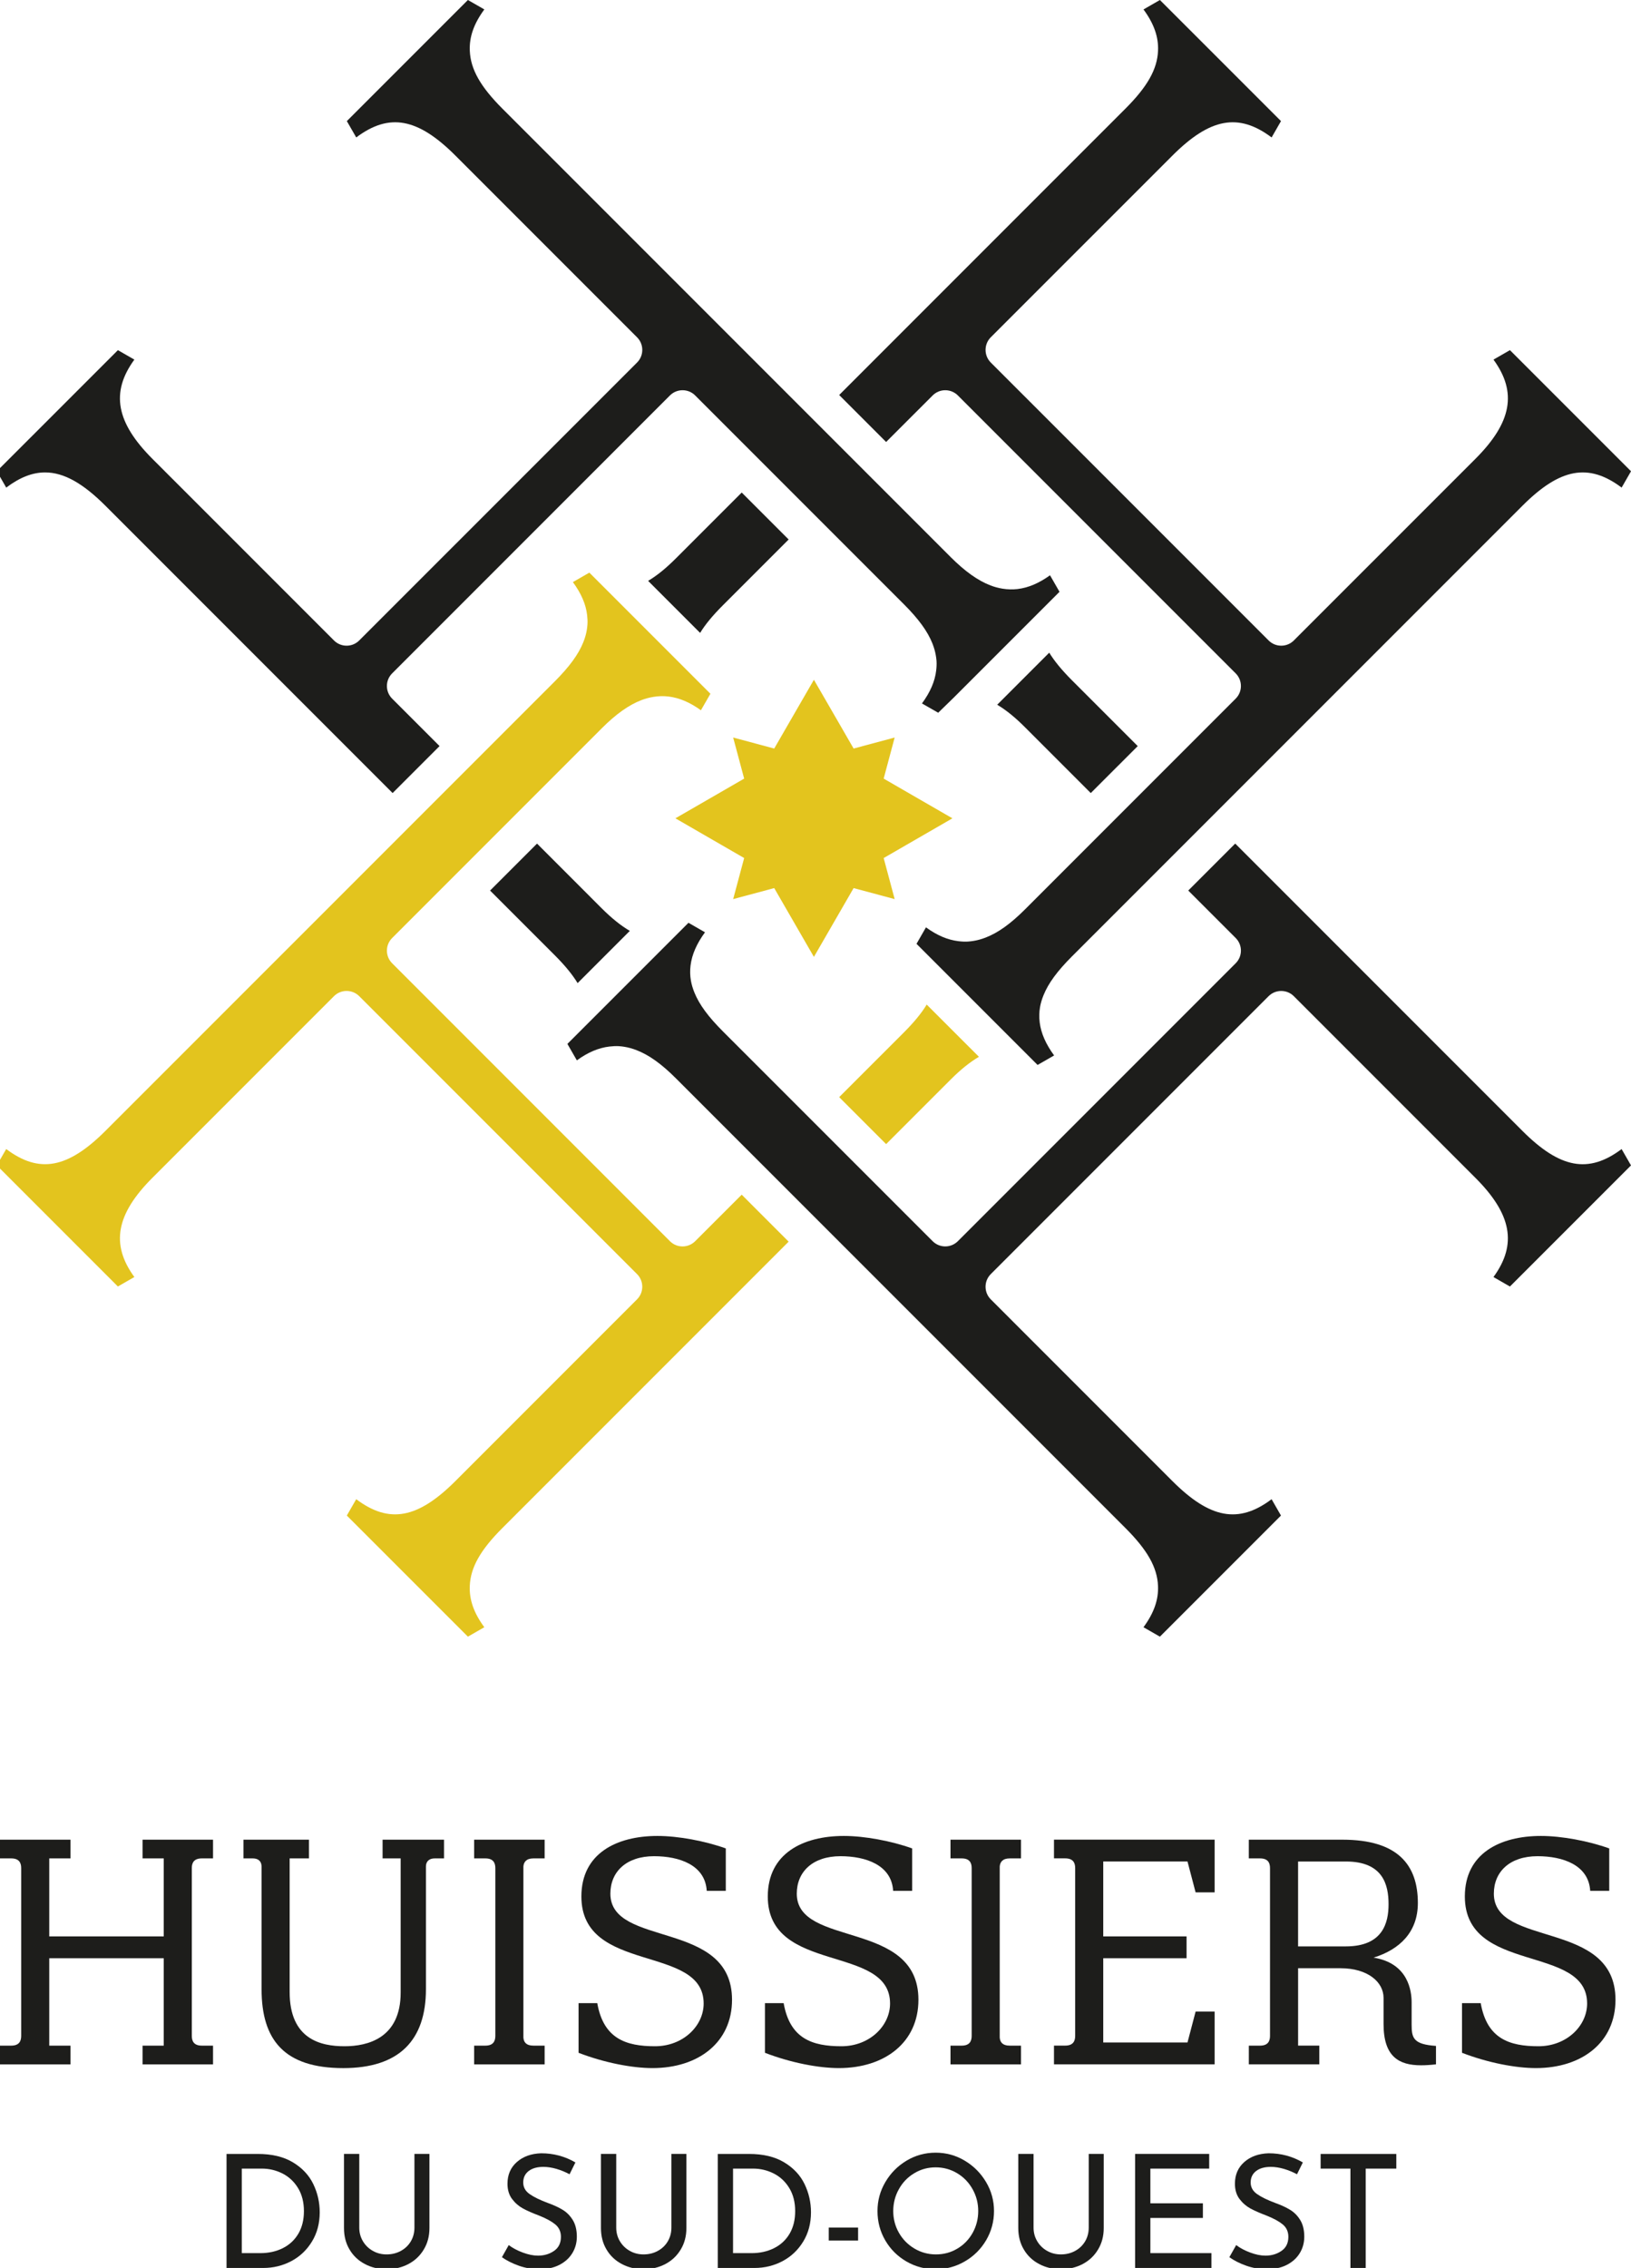 <?xml version="1.0" encoding="iso-8859-1"?>
<!-- Generator: Adobe Illustrator 25.2.1, SVG Export Plug-In . SVG Version: 6.00 Build 0)  -->
<svg version="1.1" id="Calque_1" xmlns="http://www.w3.org/2000/svg" xmlns:xlink="http://www.w3.org/1999/xlink" x="0px" y="0px"
	 viewBox="0 0 101.911 141.653" style="enable-background:new 0 0 101.911 141.653;" xml:space="preserve">
<polygon style="fill:#E3C41E;" points="48.376,55.469 49.211,56.916 50.856,59.766 52.502,56.916 53.337,55.469 55.902,56.157 
	55.215,53.592 56.661,52.757 59.511,51.111 56.661,49.466 55.215,48.631 55.902,46.065 53.337,46.753 52.502,45.306 50.856,42.457 
	49.211,45.306 48.376,46.753 45.811,46.065 46.498,48.631 45.052,49.466 42.202,51.111 45.052,52.757 46.498,53.592 45.811,56.157 
	"/>
<path style="fill:#1D1D1B;" d="M2.817,29.507c1.179,0,2.377,0.689,3.775,2.086l17.94,17.94l2.934-2.934l-2.963-2.963
	c-0.211-0.211-0.327-0.491-0.327-0.789c0-0.298,0.116-0.578,0.327-0.789L41.86,24.7c0.211-0.211,0.491-0.327,0.789-0.327
	s0.579,0.116,0.789,0.327l13.039,13.039c0.917,0.917,1.483,1.694,1.782,2.446c0.103,0.26,0.172,0.503,0.213,0.744
	c0.02,0.117,0.037,0.235,0.046,0.353c0.011,0.194,0.004,0.386-0.022,0.596c-0.078,0.675-0.369,1.352-0.889,2.059l1.015,0.58
	l0.957-0.931l6.623-6.622l-0.593-1.033c-0.688,0.496-1.35,0.777-2.023,0.859c-0.307,0.037-0.626,0.03-0.948-0.023
	c-0.257-0.042-0.509-0.11-0.749-0.202c-0.783-0.301-1.593-0.876-2.477-1.76L31.396,6.79c-1.38-1.38-1.991-2.462-2.041-3.615
	c-0.039-0.864,0.252-1.697,0.908-2.586L29.236,0l-7.564,7.564l0.587,1.021c2.07-1.557,3.857-1.208,6.204,1.139l11.342,11.342
	c0.211,0.211,0.327,0.491,0.327,0.789c0,0.298-0.116,0.579-0.328,0.79L22.446,40.002c-0.211,0.211-0.491,0.327-0.789,0.327
	s-0.579-0.116-0.789-0.327L9.525,28.66c-2.267-2.267-2.624-4.152-1.13-6.199L7.367,21.87l-7.565,7.564l0.587,1.021
	C1.225,29.825,2.017,29.507,2.817,29.507z"/>
<path style="fill:#1D1D1B;" d="M33.556,52.69l-2.934,2.933l4.044,4.043c0.633,0.634,1.099,1.201,1.425,1.738l3.262-3.262
	c-0.559-0.327-1.139-0.794-1.755-1.409L33.556,52.69z"/>
<path style="fill:#1D1D1B;" d="M68.156,49.533l2.934-2.933l-4.101-4.101c-0.634-0.634-1.101-1.199-1.429-1.734l-3.252,3.252
	c0.55,0.325,1.12,0.787,1.748,1.416L68.156,49.533z"/>
<path style="fill:#1D1D1B;" d="M59.063,24.373c0.298,0,0.578,0.116,0.789,0.327L77.21,42.058c0.211,0.211,0.327,0.491,0.327,0.789
	c0,0.298-0.116,0.578-0.327,0.789L64.055,56.791c-0.906,0.906-1.691,1.468-2.468,1.768c-0.26,0.1-0.504,0.168-0.746,0.207
	c-0.106,0.017-0.233,0.036-0.368,0.043c-0.173,0.01-0.364,0.003-0.579-0.023c-0.68-0.08-1.347-0.364-2.036-0.865l-0.591,1.029
	l7.565,7.565l1.033-0.593c-0.522-0.712-0.817-1.389-0.901-2.063c-0.041-0.329-0.033-0.651,0.021-0.959
	c0.042-0.239,0.113-0.481,0.218-0.74c0.305-0.753,0.857-1.504,1.787-2.435l28.132-28.131c2.345-2.347,4.132-2.696,6.203-1.139
	l0.587-1.021l-7.565-7.564l-1.029,0.591c1.494,2.047,1.137,3.932-1.13,6.199L80.845,40.002c-0.211,0.211-0.491,0.327-0.789,0.327
	c-0.298,0-0.578-0.116-0.789-0.327L61.908,22.644c-0.435-0.435-0.435-1.143,0-1.578L73.251,9.724
	c2.345-2.346,4.132-2.696,6.204-1.139l0.586-1.021L72.476,0L71.45,0.59c0.656,0.89,0.947,1.723,0.908,2.586
	c-0.051,1.154-0.662,2.234-2.041,3.614L52.435,24.672l2.933,2.934l2.906-2.905C58.485,24.489,58.765,24.373,59.063,24.373z"/>
<path style="fill:#E3C41E;" d="M55.368,71.46l4.043-4.043c0.616-0.616,1.196-1.082,1.756-1.41l-3.263-3.262
	c-0.326,0.538-0.792,1.104-1.425,1.738l-4.044,4.043L55.368,71.46z"/>
<path style="fill:#1D1D1B;" d="M43.746,39.53c0.325-0.532,0.787-1.089,1.431-1.733l4.101-4.101l-2.933-2.933l-4.101,4.101
	c-0.628,0.629-1.198,1.092-1.748,1.416L43.746,39.53z"/>
<path style="fill:#1D1D1B;" d="M95.121,70.629l-17.94-17.94l-2.934,2.934l2.963,2.963c0.211,0.211,0.327,0.491,0.327,0.789
	s-0.116,0.578-0.327,0.789L59.852,77.522c-0.211,0.211-0.491,0.327-0.789,0.327c-0.298,0-0.578-0.116-0.789-0.327L45.177,64.426
	c-0.931-0.931-1.483-1.682-1.788-2.435c-0.105-0.26-0.176-0.502-0.218-0.741c-0.055-0.31-0.062-0.633-0.021-0.958
	c0.085-0.674,0.38-1.351,0.901-2.062l-1.033-0.594L35.453,65.2l0.591,1.029c0.688-0.5,1.355-0.783,2.035-0.863
	c0.213-0.025,0.404-0.033,0.582-0.024c0.136,0.007,0.262,0.026,0.368,0.043c0.241,0.039,0.484,0.106,0.745,0.207
	c0.778,0.3,1.563,0.862,2.468,1.768l28.074,28.074c1.38,1.38,1.99,2.461,2.041,3.615c0.038,0.863-0.252,1.696-0.908,2.586
	l1.026,0.589l7.565-7.564l-0.586-1.021c-2.071,1.556-3.858,1.207-6.204-1.139L61.908,81.157c-0.211-0.211-0.327-0.491-0.327-0.789
	s0.116-0.578,0.327-0.789l17.358-17.358c0.435-0.435,1.142-0.435,1.578,0l11.343,11.343c2.267,2.267,2.624,4.152,1.13,6.199
	l1.029,0.591l7.565-7.564l-0.587-1.021C99.252,73.326,97.466,72.976,95.121,70.629z"/>
<path style="fill:#E3C41E;" d="M42.649,77.85c-0.298,0-0.579-0.116-0.789-0.327L24.503,60.165c-0.211-0.211-0.327-0.491-0.327-0.789
	s0.116-0.578,0.327-0.789L37.6,45.489c0.883-0.884,1.693-1.46,2.477-1.76c0.24-0.092,0.492-0.16,0.748-0.202
	c0.322-0.053,0.641-0.06,0.949-0.023c0.672,0.082,1.335,0.363,2.022,0.859l0.594-1.032l-7.565-7.565l-1.029,0.591
	c0.52,0.706,0.812,1.384,0.89,2.063c0.025,0.221,0.032,0.408,0.02,0.588c-0.008,0.126-0.026,0.245-0.043,0.355
	c-0.042,0.246-0.112,0.488-0.214,0.746c-0.301,0.755-0.868,1.532-1.783,2.447L6.592,70.629c-2.347,2.345-4.133,2.695-6.204,1.138
	l-0.587,1.021l7.565,7.564l1.029-0.591c-1.494-2.047-1.137-3.932,1.13-6.199l11.342-11.342c0.435-0.435,1.144-0.435,1.579,0
	l17.358,17.358c0.211,0.211,0.327,0.491,0.327,0.789s-0.116,0.578-0.327,0.789L28.462,92.499c-2.347,2.346-4.134,2.695-6.204,1.139
	l-0.587,1.021l7.565,7.564l1.026-0.589c-0.656-0.889-0.947-1.722-0.908-2.586c0.051-1.153,0.661-2.234,2.041-3.614l17.882-17.882
	l-2.933-2.934l-2.906,2.905C43.228,77.733,42.947,77.85,42.649,77.85z"/>
<g>
	<g>
		<path style="fill:#1D1D1B;" d="M14.154,134.532h1.95c0.887,0,1.621,0.176,2.202,0.527c0.581,0.351,1.004,0.804,1.272,1.36
			c0.266,0.554,0.399,1.139,0.399,1.758c0,0.689-0.162,1.297-0.484,1.826c-0.322,0.529-0.752,0.937-1.29,1.223
			c-0.538,0.286-1.124,0.428-1.754,0.428h-2.294V134.532z M16.261,140.728c0.527,0,0.995-0.104,1.41-0.311
			c0.414-0.207,0.736-0.507,0.97-0.901c0.232-0.394,0.349-0.865,0.349-1.409c0-0.558-0.122-1.038-0.365-1.439
			s-0.565-0.705-0.97-0.912c-0.403-0.205-0.838-0.308-1.304-0.308h-1.243v5.28H16.261z"/>
		<path style="fill:#1D1D1B;" d="M22.676,139.983c0.151,0.254,0.356,0.455,0.615,0.601c0.259,0.149,0.547,0.223,0.862,0.223
			c0.329,0,0.626-0.072,0.892-0.218c0.266-0.144,0.475-0.344,0.626-0.599c0.151-0.257,0.225-0.543,0.225-0.858v-4.6h0.937v4.629
			c0,0.507-0.119,0.955-0.356,1.344c-0.236,0.392-0.556,0.693-0.964,0.907c-0.408,0.214-0.86,0.32-1.36,0.32
			c-0.493,0-0.943-0.106-1.349-0.32c-0.408-0.214-0.73-0.516-0.961-0.907c-0.234-0.39-0.349-0.838-0.349-1.344v-4.629h0.955v4.6
			C22.448,139.447,22.525,139.73,22.676,139.983z"/>
		<path style="fill:#1D1D1B;" d="M34.771,135.466c-0.288-0.083-0.561-0.126-0.817-0.126c-0.387,0-0.694,0.086-0.921,0.259
			c-0.227,0.176-0.34,0.414-0.34,0.716c0,0.295,0.133,0.536,0.399,0.723c0.266,0.187,0.646,0.374,1.139,0.556
			c0.367,0.133,0.678,0.275,0.93,0.43c0.252,0.153,0.464,0.367,0.63,0.639c0.167,0.272,0.252,0.619,0.252,1.04
			c0,0.38-0.097,0.725-0.286,1.033c-0.191,0.308-0.462,0.552-0.813,0.73s-0.763,0.266-1.236,0.266c-0.441,0-0.865-0.07-1.272-0.212
			s-0.766-0.32-1.074-0.538l0.426-0.757c0.241,0.182,0.534,0.34,0.876,0.466c0.342,0.128,0.66,0.194,0.955,0.194
			c0.381,0,0.714-0.099,1-0.297c0.286-0.196,0.43-0.489,0.43-0.876c0-0.329-0.122-0.59-0.36-0.784
			c-0.241-0.194-0.576-0.376-1.009-0.547c-0.401-0.151-0.734-0.297-1.002-0.441c-0.266-0.146-0.493-0.344-0.684-0.597
			c-0.189-0.252-0.284-0.57-0.284-0.95c0-0.558,0.194-1.011,0.585-1.355c0.39-0.345,0.898-0.527,1.522-0.547
			c0.768,0,1.482,0.191,2.137,0.572l-0.365,0.739C35.334,135.664,35.062,135.552,34.771,135.466z"/>
		<path style="fill:#1D1D1B;" d="M38.732,139.983c0.151,0.254,0.356,0.455,0.615,0.601c0.259,0.149,0.547,0.223,0.862,0.223
			c0.329,0,0.626-0.072,0.892-0.218c0.266-0.144,0.475-0.344,0.626-0.599c0.151-0.257,0.225-0.543,0.225-0.858v-4.6h0.937v4.629
			c0,0.507-0.119,0.955-0.356,1.344c-0.236,0.392-0.556,0.693-0.964,0.907c-0.408,0.214-0.86,0.32-1.36,0.32
			c-0.493,0-0.943-0.106-1.349-0.32c-0.408-0.214-0.73-0.516-0.961-0.907c-0.234-0.39-0.349-0.838-0.349-1.344v-4.629h0.955v4.6
			C38.505,139.447,38.581,139.73,38.732,139.983z"/>
		<path style="fill:#1D1D1B;" d="M44.85,134.532h1.95c0.887,0,1.621,0.176,2.202,0.527c0.581,0.351,1.004,0.804,1.272,1.36
			c0.266,0.554,0.399,1.139,0.399,1.758c0,0.689-0.162,1.297-0.484,1.826c-0.322,0.529-0.752,0.937-1.29,1.223
			c-0.538,0.286-1.124,0.428-1.754,0.428H44.85V134.532z M46.957,140.728c0.527,0,0.995-0.104,1.409-0.311
			c0.414-0.207,0.736-0.507,0.97-0.901c0.232-0.394,0.349-0.865,0.349-1.409c0-0.558-0.122-1.038-0.365-1.439
			s-0.565-0.705-0.97-0.912c-0.403-0.205-0.838-0.308-1.304-0.308h-1.243v5.28H46.957z"/>
		<path style="fill:#1D1D1B;" d="M53.617,139.132v0.808h-1.833v-0.808H53.617z"/>
		<path style="fill:#1D1D1B;" d="M55.322,136.286c0.329-0.558,0.77-1.004,1.324-1.335c0.556-0.333,1.162-0.498,1.819-0.498
			c0.648,0,1.254,0.164,1.813,0.498c0.556,0.331,1.002,0.777,1.333,1.335c0.333,0.556,0.498,1.162,0.498,1.813
			c0,0.655-0.164,1.263-0.491,1.822c-0.329,0.558-0.775,1-1.335,1.324c-0.563,0.326-1.169,0.489-1.817,0.489
			c-0.657,0-1.265-0.16-1.824-0.482c-0.558-0.322-1-0.761-1.324-1.315c-0.326-0.556-0.489-1.169-0.489-1.837
			C54.829,137.447,54.993,136.842,55.322,136.286z M56.168,139.456c0.236,0.414,0.561,0.743,0.97,0.986
			c0.41,0.243,0.858,0.365,1.344,0.365s0.932-0.119,1.335-0.36c0.405-0.239,0.723-0.567,0.957-0.984
			c0.232-0.419,0.349-0.874,0.349-1.364c0-0.493-0.119-0.95-0.356-1.371c-0.236-0.419-0.558-0.752-0.964-0.993
			c-0.408-0.243-0.856-0.365-1.34-0.365c-0.486,0-0.934,0.122-1.34,0.369c-0.408,0.245-0.73,0.579-0.961,1
			c-0.234,0.419-0.349,0.876-0.349,1.369C55.815,138.593,55.932,139.044,56.168,139.456z"/>
		<path style="fill:#1D1D1B;" d="M64.808,139.983c0.151,0.254,0.356,0.455,0.615,0.601c0.259,0.149,0.547,0.223,0.862,0.223
			c0.329,0,0.626-0.072,0.892-0.218c0.266-0.144,0.475-0.344,0.626-0.599c0.151-0.257,0.225-0.543,0.225-0.858v-4.6h0.937v4.629
			c0,0.507-0.119,0.955-0.356,1.344c-0.236,0.392-0.556,0.693-0.964,0.907s-0.86,0.32-1.36,0.32c-0.493,0-0.943-0.106-1.349-0.32
			c-0.408-0.214-0.73-0.516-0.961-0.907c-0.234-0.39-0.349-0.838-0.349-1.344v-4.629h0.955v4.6
			C64.58,139.447,64.657,139.73,64.808,139.983z"/>
		<path style="fill:#1D1D1B;" d="M75.555,134.532v0.916H71.88v2.166h3.281v0.916H71.88v2.198h3.814v0.925h-4.769v-7.122H75.555z"/>
		<path style="fill:#1D1D1B;" d="M80.224,135.466c-0.288-0.083-0.561-0.126-0.817-0.126c-0.387,0-0.693,0.086-0.921,0.259
			c-0.227,0.176-0.34,0.414-0.34,0.716c0,0.295,0.133,0.536,0.399,0.723c0.266,0.187,0.646,0.374,1.139,0.556
			c0.367,0.133,0.678,0.275,0.93,0.43c0.252,0.153,0.464,0.367,0.63,0.639c0.167,0.272,0.252,0.619,0.252,1.04
			c0,0.38-0.097,0.725-0.286,1.033c-0.191,0.308-0.462,0.552-0.813,0.73c-0.351,0.178-0.763,0.266-1.236,0.266
			c-0.441,0-0.865-0.07-1.272-0.212c-0.408-0.142-0.766-0.32-1.074-0.538l0.426-0.757c0.241,0.182,0.534,0.34,0.876,0.466
			c0.342,0.128,0.66,0.194,0.955,0.194c0.381,0,0.714-0.099,1-0.297c0.286-0.196,0.43-0.489,0.43-0.876
			c0-0.329-0.122-0.59-0.36-0.784c-0.241-0.194-0.576-0.376-1.009-0.547c-0.401-0.151-0.734-0.297-1.002-0.441
			c-0.266-0.146-0.493-0.344-0.684-0.597c-0.189-0.252-0.284-0.57-0.284-0.95c0-0.558,0.194-1.011,0.585-1.355
			c0.39-0.345,0.898-0.527,1.522-0.547c0.768,0,1.482,0.191,2.137,0.572l-0.365,0.739C80.787,135.664,80.515,135.552,80.224,135.466
			z"/>
		<path style="fill:#1D1D1B;" d="M87.247,134.532v0.916h-1.912v6.205h-0.955v-6.205h-1.862v-0.916H87.247z"/>
	</g>
	<g>
		<path style="fill:#1D1D1B;" d="M10.231,122.31H3.078v5.458h1.326v1.169H0v-1.169h0.7c0.489,0,0.624-0.275,0.624-0.606v-10.486
			c0-0.331-0.135-0.603-0.624-0.603H0v-1.169h4.404v1.169H3.078v4.872h7.153v-4.872H8.907v-1.169h4.404v1.169h-0.702
			c-0.486,0-0.624,0.272-0.624,0.603v10.486c0,0.331,0.137,0.606,0.624,0.606h0.702v1.169H8.907v-1.169h1.324V122.31z"/>
		<path style="fill:#1D1D1B;" d="M27.161,116.073c-0.293,0-0.547,0.135-0.547,0.527v7.64c0,3.215-1.695,4.931-5.163,4.931
			c-3.686,0-5.107-1.754-5.107-4.931v-7.64c0-0.392-0.254-0.527-0.547-0.527h-0.583v-1.169h4.091v1.169h-1.207v8.342
			c0,2.963,1.948,3.391,3.429,3.391c1.423,0,3.508-0.486,3.508-3.353v-8.38h-1.13v-1.169h3.839v1.169H27.161z"/>
		<path style="fill:#1D1D1B;" d="M29.626,127.768h0.7c0.489,0,0.624-0.275,0.624-0.606v-10.486c0-0.331-0.135-0.603-0.624-0.603
			h-0.7v-1.169h4.404v1.169h-0.702c-0.448,0-0.603,0.234-0.624,0.507v10.681c0.02,0.29,0.176,0.507,0.624,0.507h0.702v1.169h-4.404
			V127.768z"/>
		<path style="fill:#1D1D1B;" d="M43.967,125.136c0-3.722-7.64-1.812-7.64-6.685c0-2.691,2.202-3.78,4.755-3.78
			c1.286,0,2.963,0.311,4.269,0.779v2.65h-1.191c-0.097-1.617-1.713-2.164-3.292-2.164c-1.736,0-2.729,0.975-2.729,2.339
			c0,3.391,7.601,1.599,7.601,6.626c0,2.67-2.105,4.269-4.971,4.269c-1.265,0-3.001-0.331-4.618-0.955v-3.1h1.169
			c0.39,2.222,1.795,2.691,3.607,2.691C42.681,127.806,43.967,126.539,43.967,125.136z"/>
		<path style="fill:#1D1D1B;" d="M55.614,125.136c0-3.722-7.64-1.812-7.64-6.685c0-2.691,2.202-3.78,4.755-3.78
			c1.286,0,2.963,0.311,4.267,0.779v2.65h-1.189c-0.097-1.617-1.713-2.164-3.292-2.164c-1.736,0-2.729,0.975-2.729,2.339
			c0,3.391,7.601,1.599,7.601,6.626c0,2.67-2.105,4.269-4.972,4.269c-1.265,0-3.001-0.331-4.618-0.955v-3.1h1.169
			c0.39,2.222,1.792,2.691,3.607,2.691C54.329,127.806,55.614,126.539,55.614,125.136z"/>
		<path style="fill:#1D1D1B;" d="M59.39,127.768h0.7c0.489,0,0.624-0.275,0.624-0.606v-10.486c0-0.331-0.135-0.603-0.624-0.603h-0.7
			v-1.169h4.404v1.169h-0.703c-0.448,0-0.603,0.234-0.624,0.507v10.681c0.02,0.29,0.176,0.507,0.624,0.507h0.703v1.169H59.39
			V127.768z"/>
		<path style="fill:#1D1D1B;" d="M75.895,118.196h-1.189l-0.507-1.93h-5.264v4.679h5.206v1.364h-5.206v5.262h5.264l0.507-1.93h1.189
			v3.294H65.857v-1.169h0.7c0.489,0,0.624-0.275,0.624-0.606v-10.486c0-0.331-0.135-0.603-0.624-0.603h-0.7v-1.169h10.038V118.196z"
			/>
		<path style="fill:#1D1D1B;" d="M78.031,127.768h0.7c0.489,0,0.624-0.275,0.624-0.606v-10.486c0-0.331-0.135-0.603-0.624-0.603
			h-0.7v-1.169h5.847c3.467,0,4.715,1.578,4.715,3.956c0,1.812-1.13,2.902-2.767,3.411c2.184,0.349,2.378,2.103,2.378,2.805v1.385
			c0,0.838,0.117,1.227,1.522,1.324v1.151c-0.333,0.038-0.644,0.059-0.937,0.059c-1.385,0-2.339-0.545-2.339-2.574v-1.637
			c0-0.993-0.993-1.851-2.688-1.851h-2.652v4.834h1.326v1.169h-4.404V127.768z M81.109,116.267v5.302h2.983
			c2.319,0,2.67-1.482,2.67-2.632c0-1.227-0.351-2.67-2.67-2.67H81.109z"/>
		<path style="fill:#1D1D1B;" d="M99.169,125.136c0-3.722-7.64-1.812-7.64-6.685c0-2.691,2.202-3.78,4.755-3.78
			c1.286,0,2.963,0.311,4.267,0.779v2.65h-1.189c-0.097-1.617-1.713-2.164-3.292-2.164c-1.736,0-2.729,0.975-2.729,2.339
			c0,3.391,7.601,1.599,7.601,6.626c0,2.67-2.105,4.269-4.972,4.269c-1.265,0-3.001-0.331-4.618-0.955v-3.1h1.169
			c0.39,2.222,1.792,2.691,3.607,2.691C97.884,127.806,99.169,126.539,99.169,125.136z"/>
	</g>
</g>
</svg>
